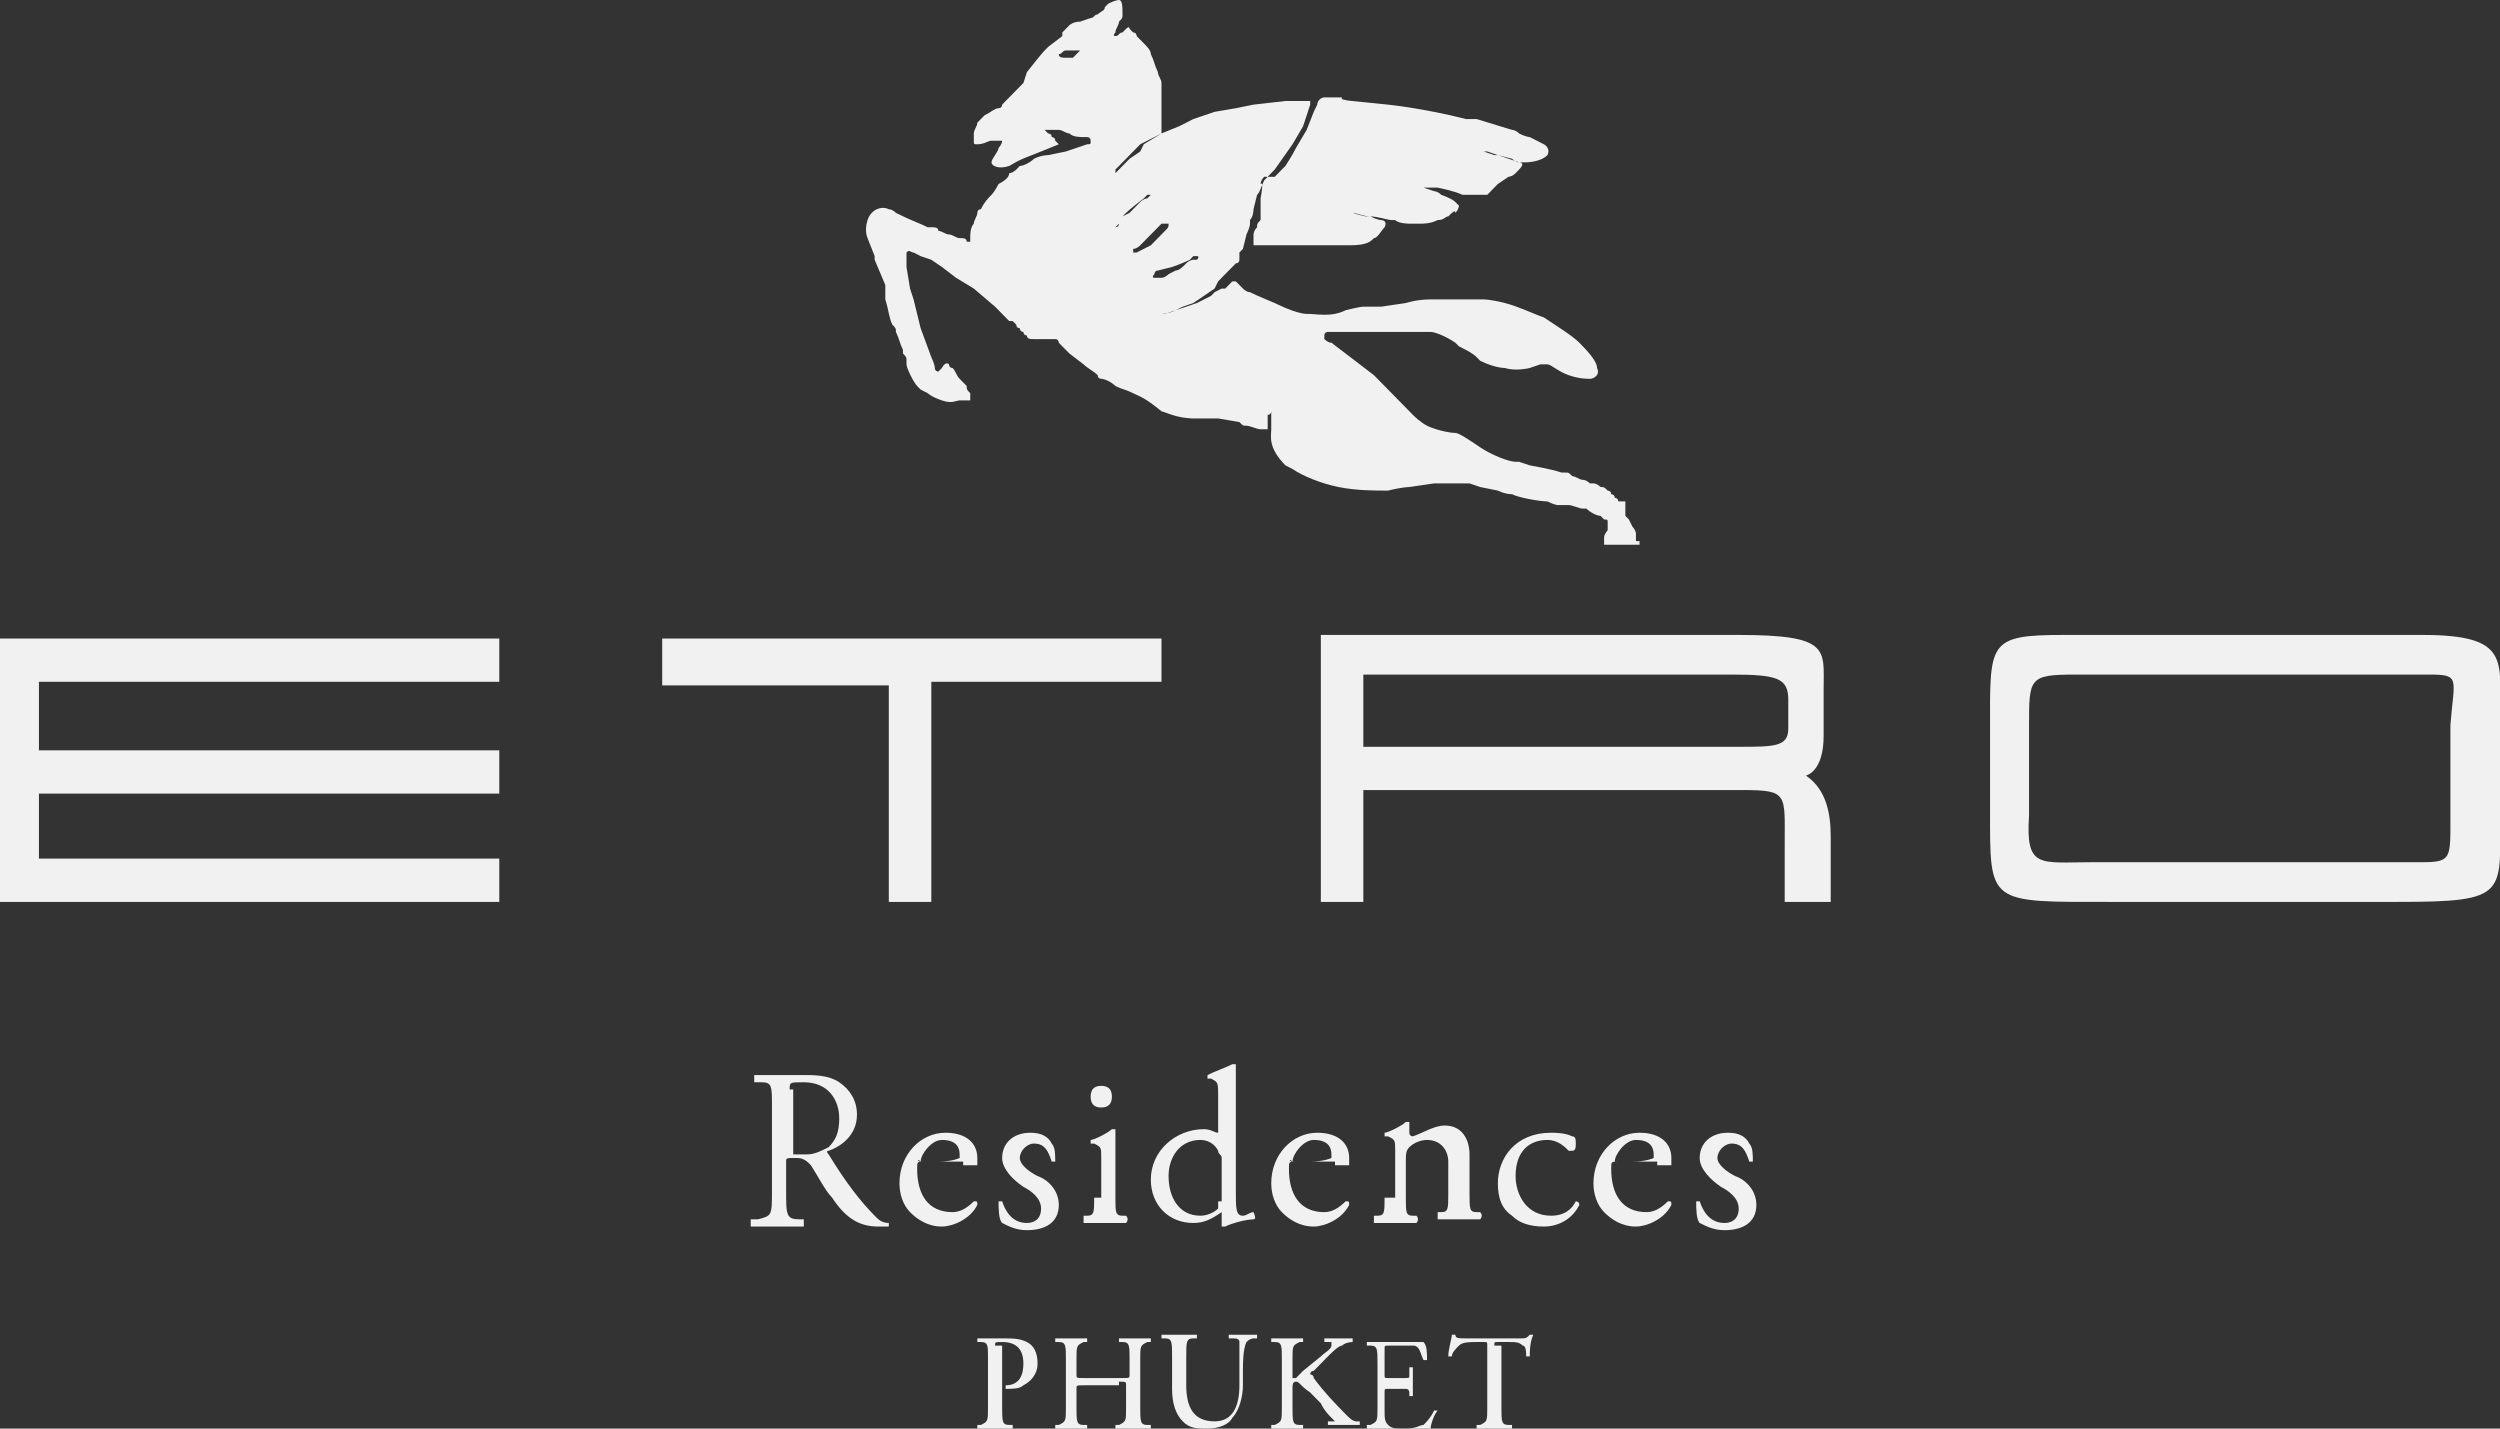 <svg width="42" height="24" viewBox="0 0 42 24" fill="none" xmlns="http://www.w3.org/2000/svg">
<rect x="0" y="0" width="42" height="24" fill="#333333" stroke="none"/>
<g clip-path="url(#clip0_2171_3565)">
<path fill-rule="evenodd" clip-rule="evenodd" d="M23.32 1.758C23.32 1.758 23.915 1.818 24.629 2H24.748H24.807L25.402 2.182C25.402 2.182 25.462 2.182 25.521 2.242C25.64 2.303 25.7 2.303 25.7 2.303C25.819 2.364 25.938 2.424 25.938 2.424C25.938 2.424 26.057 2.485 25.997 2.606C25.878 2.727 25.64 2.727 25.64 2.727H25.581C25.581 2.727 25.581 2.727 25.521 2.727C25.462 2.727 25.402 2.667 25.402 2.667L25.164 2.606L24.986 2.545H24.926L25.105 2.606C25.105 2.606 25.105 2.606 25.164 2.606L25.521 2.727C25.521 2.727 25.64 2.727 25.521 2.848L25.462 2.909C25.402 2.97 25.343 2.97 25.343 2.97L25.164 3.091L24.986 3.273C24.986 3.273 24.986 3.273 24.867 3.273H24.748C24.748 3.273 24.688 3.273 24.629 3.273H24.569C24.45 3.212 24.153 3.152 24.153 3.152H24.034H23.974H23.915L24.093 3.212C24.093 3.212 24.153 3.212 24.212 3.273C24.212 3.273 24.391 3.333 24.45 3.394L24.51 3.455C24.51 3.455 24.51 3.515 24.45 3.576C24.45 3.515 24.391 3.576 24.331 3.636C24.272 3.636 24.272 3.697 24.153 3.697C24.034 3.758 23.915 3.758 23.855 3.758C23.796 3.758 23.677 3.758 23.677 3.758C23.677 3.758 23.499 3.758 23.439 3.697H23.38C23.32 3.697 23.142 3.636 23.023 3.636C22.963 3.636 22.963 3.636 22.963 3.636C22.904 3.636 22.725 3.576 22.725 3.576C22.785 3.576 22.904 3.636 23.023 3.636C23.142 3.697 23.201 3.697 23.201 3.697C23.201 3.697 23.32 3.697 23.261 3.818C23.201 3.879 23.142 4 23.082 4C23.023 4.061 22.963 4.121 22.666 4.121C22.547 4.121 22.309 4.121 22.19 4.121H21.714C21.714 4.121 21.297 4.121 21.178 4.121C21.178 4.121 21.119 4.121 21.059 4.121C21.059 4.121 21.059 4.121 21.059 4.061C21.059 4.061 21.059 4 21.059 3.939C21.059 3.939 21.059 3.879 21.119 3.818C21.119 3.758 21.119 3.758 21.178 3.697V3.636C21.178 3.576 21.178 3.515 21.178 3.515V3.333C21.178 3.333 21.238 3.03 21.178 3.091C21.178 3.091 21.178 3.03 21.238 2.97H21.416L21.535 2.848L21.595 2.788C21.595 2.788 21.714 2.606 21.773 2.485L21.952 2.182L22.071 1.879L22.13 1.758C22.13 1.697 22.19 1.636 22.249 1.636H22.368H22.547C22.487 1.697 22.785 1.697 23.32 1.758ZM27.544 9.091C27.544 9.152 27.544 9.152 27.544 9.091C27.544 9.152 27.544 9.152 27.544 9.152H27.484C27.484 9.152 27.484 9.152 27.425 9.152H27.365H27.306H27.247H27.187H27.128H27.009C27.009 9.152 27.009 9.152 26.949 9.152V9.091V9.03C26.949 8.97 27.009 8.909 27.009 8.909V8.848V8.788C27.009 8.727 27.009 8.727 26.949 8.727L26.89 8.667C26.83 8.667 26.711 8.606 26.652 8.545H26.592C26.533 8.545 26.414 8.485 26.354 8.485H26.295C26.295 8.485 26.235 8.485 26.176 8.485C26.116 8.485 25.997 8.424 25.997 8.424C25.878 8.424 25.521 8.364 25.402 8.303C25.283 8.303 25.164 8.242 25.164 8.242L24.867 8.182L24.688 8.121C24.688 8.121 24.688 8.121 24.629 8.121H24.569C24.45 8.121 24.272 8.121 24.272 8.121C24.153 8.121 24.093 8.121 24.093 8.121L23.677 8.182C23.677 8.182 23.558 8.182 23.32 8.242C23.082 8.242 22.785 8.242 22.487 8.182C22.19 8.121 21.892 8 21.714 7.879L21.595 7.818C21.297 7.515 21.357 7.333 21.357 7.212V7.152C21.357 7.091 21.357 7.091 21.357 7.03V6.97C21.357 6.97 21.357 6.97 21.357 6.909C21.357 6.909 21.357 6.97 21.297 6.97C21.297 6.97 21.297 6.97 21.297 7.03V7.091V7.152V7.212C21.297 7.212 21.297 7.212 21.238 7.212H21.178C21.119 7.212 21 7.152 20.941 7.152C20.881 7.152 20.881 7.152 20.822 7.091L20.465 7.03H20.286H20.048C20.048 7.03 19.87 7.03 19.691 6.97L19.513 6.909C19.215 6.667 19.156 6.667 19.037 6.606C18.918 6.545 18.858 6.545 18.739 6.485C18.68 6.424 18.561 6.364 18.501 6.364C18.501 6.364 18.442 6.364 18.442 6.303C18.382 6.242 18.264 6.182 18.204 6.121L17.966 5.939C17.907 5.879 17.907 5.879 17.847 5.818L17.788 5.758C17.788 5.758 17.788 5.697 17.728 5.697H17.669H17.609C17.609 5.697 17.55 5.697 17.49 5.697C17.431 5.697 17.371 5.697 17.371 5.697C17.312 5.697 17.252 5.697 17.252 5.636C17.252 5.636 17.193 5.636 17.193 5.576C17.133 5.576 17.133 5.515 17.133 5.515C17.133 5.515 17.074 5.515 17.074 5.455L17.014 5.394H16.955L16.717 5.152L16.36 4.848L16.062 4.667L15.824 4.485L15.646 4.364L15.467 4.303L15.348 4.242C15.289 4.242 15.289 4.182 15.229 4.242V4.303V4.364C15.229 4.424 15.229 4.424 15.229 4.424V4.485L15.289 4.848L15.348 5.03L15.467 5.515L15.646 6C15.646 6 15.705 6.121 15.705 6.182C15.705 6.242 15.765 6.242 15.765 6.242C15.765 6.242 15.765 6.242 15.824 6.182C15.824 6.182 15.884 6.061 15.943 6.121C15.943 6.121 15.943 6.182 16.003 6.182C16.062 6.242 16.062 6.303 16.122 6.364L16.181 6.424L16.241 6.485C16.241 6.545 16.241 6.545 16.3 6.606C16.3 6.606 16.3 6.606 16.3 6.667V6.727C16.3 6.727 16.3 6.727 16.241 6.727C16.181 6.727 16.181 6.727 16.122 6.727C16.062 6.727 16.003 6.788 15.824 6.727C15.646 6.667 15.586 6.606 15.586 6.606L15.467 6.545L15.408 6.485C15.348 6.424 15.229 6.182 15.229 6.121V6.061C15.229 6 15.229 6 15.17 5.939V5.879C15.111 5.758 15.111 5.697 15.051 5.576C15.051 5.515 15.051 5.515 14.992 5.455C14.932 5.333 14.932 5.212 14.873 5.03C14.873 5.03 14.873 4.97 14.873 4.909C14.873 4.848 14.873 4.848 14.873 4.788L14.694 4.364V4.303L14.575 4C14.575 4 14.516 3.879 14.575 3.697C14.635 3.515 14.813 3.455 14.932 3.515C14.932 3.515 14.992 3.515 15.051 3.576C15.289 3.697 15.467 3.758 15.586 3.818H15.646C15.705 3.818 15.765 3.818 15.765 3.879C15.824 3.879 15.884 3.939 15.943 3.939C16.003 3.939 16.062 4 16.122 4C16.181 4 16.241 4 16.241 4.061C16.241 4.061 16.241 4.061 16.3 4.061C16.3 4.061 16.3 4.061 16.3 4C16.3 3.939 16.3 3.818 16.36 3.758C16.36 3.697 16.419 3.636 16.419 3.576C16.419 3.576 16.419 3.515 16.479 3.515C16.538 3.394 16.598 3.333 16.657 3.273C16.657 3.273 16.717 3.212 16.776 3.091C16.895 3.03 16.955 2.97 16.955 2.909C17.014 2.909 17.074 2.848 17.074 2.848L17.133 2.788C17.193 2.788 17.312 2.727 17.371 2.667C17.49 2.606 17.609 2.606 17.609 2.606L17.907 2.545L18.264 2.424C18.323 2.424 18.323 2.424 18.323 2.364C18.323 2.303 18.264 2.303 18.264 2.303H18.204C18.145 2.303 18.026 2.303 17.966 2.242C17.907 2.242 17.847 2.182 17.788 2.182C17.788 2.182 17.788 2.182 17.728 2.182H17.669H17.609H17.55L17.609 2.242C17.609 2.242 17.669 2.242 17.669 2.303C17.669 2.303 17.728 2.303 17.728 2.364C17.728 2.364 17.728 2.364 17.788 2.424L17.49 2.545C17.014 2.727 17.074 2.727 16.955 2.788C16.776 2.848 16.657 2.788 16.657 2.727C16.657 2.667 16.776 2.545 16.776 2.485C16.776 2.485 16.836 2.424 16.836 2.364C16.836 2.364 16.717 2.364 16.657 2.364C16.598 2.364 16.538 2.424 16.419 2.424C16.36 2.424 16.36 2.424 16.36 2.364C16.36 2.364 16.36 2.303 16.36 2.242C16.36 2.182 16.419 2.121 16.419 2.061C16.479 2 16.538 1.939 16.538 1.939C16.657 1.879 16.717 1.818 16.776 1.818C16.776 1.818 16.836 1.818 16.836 1.758C16.836 1.758 16.836 1.758 16.895 1.697L16.955 1.636L17.014 1.576C17.074 1.515 17.074 1.515 17.133 1.455L17.193 1.394L17.252 1.212C17.252 1.212 17.49 0.909 17.55 0.848L17.609 0.788L17.847 0.606V0.545L17.966 0.424C17.966 0.424 18.026 0.364 18.145 0.364L18.323 0.303C18.382 0.303 18.382 0.242 18.442 0.242C18.501 0.182 18.561 0.182 18.561 0.121L18.62 0.061C18.739 0 18.799 0 18.799 0C18.858 0 18.858 0.121 18.858 0.242C18.858 0.303 18.858 0.303 18.799 0.364C18.799 0.424 18.739 0.485 18.739 0.545C18.739 0.545 18.68 0.606 18.739 0.606C18.799 0.606 18.799 0.545 18.858 0.545L18.918 0.485C18.918 0.485 18.977 0.424 18.977 0.485L19.037 0.545C19.096 0.545 19.096 0.606 19.096 0.606L19.156 0.667L19.215 0.727C19.275 0.788 19.334 0.848 19.334 0.909C19.394 1.03 19.394 1.091 19.453 1.212C19.453 1.273 19.513 1.333 19.513 1.394C19.513 1.455 19.513 1.515 19.513 1.515C19.513 1.636 19.513 1.758 19.513 1.879C19.513 1.939 19.513 2 19.513 2.121C19.513 2.182 19.513 2.182 19.513 2.242L19.156 2.424L18.977 2.606L18.918 2.667C18.918 2.667 18.918 2.667 18.858 2.727C18.858 2.727 18.858 2.727 18.799 2.788C18.799 2.788 18.799 2.788 18.739 2.848C18.739 2.848 18.739 2.848 18.739 2.909C18.739 2.909 18.739 2.909 18.799 2.848L18.858 2.788L18.918 2.727C18.918 2.727 18.918 2.727 18.977 2.667L19.156 2.545L19.215 2.424L19.513 2.242L19.81 2.121L19.929 2.061L20.048 2L20.405 1.879L20.762 1.818L21.059 1.758L21.595 1.697H21.714C21.714 1.697 21.714 1.697 21.773 1.697C21.833 1.697 21.833 1.697 21.892 1.697C21.952 1.697 22.011 1.697 22.011 1.697V1.758L21.892 2.121L21.714 2.424L21.416 2.848C21.416 2.848 21.357 2.909 21.238 3.03C21.178 3.152 21.178 3.212 21.119 3.273L21.059 3.515C21.059 3.515 21.059 3.636 21 3.697V3.758C21 3.818 20.941 3.939 20.941 3.939L20.881 4.182L20.822 4.242V4.364C20.822 4.364 20.822 4.424 20.762 4.424L20.703 4.485C20.703 4.485 20.703 4.485 20.643 4.545C20.584 4.606 20.465 4.727 20.465 4.727L20.405 4.848L20.048 5.091L19.87 5.152L19.751 5.212L19.572 5.273H19.513C19.513 5.273 19.632 5.273 19.751 5.212L20.108 5.091L20.346 4.97L20.405 4.909L20.524 4.848H20.584L20.703 4.727C20.703 4.727 20.703 4.727 20.762 4.727C20.762 4.727 20.822 4.788 20.881 4.848C20.881 4.848 20.941 4.909 21 4.909C21.119 4.97 21.416 5.091 21.416 5.091C21.416 5.091 21.773 5.273 21.952 5.273C22.13 5.273 22.368 5.333 22.606 5.212C22.606 5.212 22.844 5.152 22.904 5.152H23.201L23.618 5.091C23.618 5.091 23.796 5.03 24.034 5.03H24.391C24.391 5.03 24.45 5.03 24.748 5.03H24.926C24.926 5.03 25.045 5.03 25.283 5.091C25.521 5.152 25.759 5.273 25.938 5.333C26.116 5.455 26.414 5.636 26.533 5.758C26.652 5.879 26.83 6.061 26.83 6.182C26.89 6.303 26.77 6.364 26.711 6.364C26.652 6.364 26.533 6.364 26.354 6.303C26.176 6.242 26.057 6.121 25.997 6.121C25.997 6.121 25.938 6.121 25.878 6.121L25.7 6.182C25.7 6.182 25.462 6.242 25.283 6.182C25.164 6.182 24.986 6.121 24.867 6.061L24.807 6C24.748 5.939 24.629 5.879 24.629 5.879L24.51 5.818L24.45 5.758C24.272 5.636 24.093 5.576 24.034 5.576C23.974 5.576 23.974 5.576 23.915 5.576C23.915 5.576 23.855 5.576 23.796 5.576C23.736 5.576 23.677 5.576 23.677 5.576H23.618C23.558 5.576 23.558 5.576 23.499 5.576H23.439C23.38 5.576 23.32 5.576 23.261 5.576C23.201 5.576 23.142 5.576 23.082 5.576C23.023 5.576 22.963 5.576 22.963 5.576H22.904C22.844 5.576 22.666 5.576 22.666 5.576H22.547C22.547 5.576 22.487 5.576 22.428 5.576C22.368 5.576 22.368 5.576 22.309 5.576C22.309 5.576 22.249 5.576 22.249 5.636C22.249 5.636 22.249 5.636 22.249 5.697C22.249 5.697 22.309 5.758 22.368 5.758L22.606 5.939L22.844 6.121L23.082 6.303L23.201 6.424L23.677 6.909L23.736 6.97C23.736 6.97 23.855 7.091 23.974 7.152C24.093 7.212 24.331 7.273 24.45 7.273C24.51 7.273 24.688 7.394 24.867 7.515C25.045 7.636 25.343 7.758 25.462 7.758H25.521L25.7 7.818C25.7 7.818 26.057 7.879 26.235 7.939H26.295C26.354 7.939 26.354 7.939 26.414 8C26.473 8 26.533 8.061 26.592 8.061C26.652 8.061 26.711 8.121 26.711 8.121H26.77C26.83 8.121 26.89 8.182 26.89 8.182C26.949 8.182 26.949 8.182 27.009 8.242C27.009 8.242 27.068 8.242 27.068 8.303C27.068 8.303 27.128 8.303 27.128 8.364C27.128 8.364 27.187 8.364 27.187 8.424H27.247C27.247 8.424 27.247 8.424 27.306 8.424C27.306 8.424 27.306 8.424 27.306 8.485V8.606C27.306 8.606 27.306 8.606 27.306 8.667L27.365 8.727L27.425 8.848C27.425 8.848 27.484 8.909 27.484 8.97V9.03C27.484 9.03 27.484 9.03 27.484 9.091C27.544 9.091 27.544 9.091 27.544 9.091ZM18.145 0.848C18.085 0.848 18.085 0.848 18.145 0.848C18.026 0.848 18.026 0.848 17.966 0.848H17.907C17.847 0.848 17.847 0.909 17.788 0.909C17.788 0.97 17.847 0.97 17.907 0.97C17.966 0.97 17.966 0.97 18.026 0.97L18.085 0.909L18.145 0.848C18.085 0.909 18.085 0.909 18.145 0.848ZM18.977 3.576L19.096 3.455L19.156 3.394C19.156 3.394 19.215 3.333 19.275 3.333L19.334 3.273H19.275L19.215 3.333C18.977 3.515 18.918 3.576 18.918 3.576L18.858 3.636L18.799 3.758L18.739 3.818C18.739 3.818 18.799 3.818 18.799 3.758L18.858 3.636L18.977 3.576ZM19.334 4.121C19.334 4.121 19.394 4.061 19.513 3.939L19.572 3.879C19.632 3.818 19.632 3.818 19.632 3.758H19.572H19.513L19.394 3.879C19.334 3.939 19.275 4 19.275 4L19.215 4.061L19.156 4.121C19.156 4.121 19.096 4.182 19.037 4.182C19.037 4.242 19.037 4.242 19.037 4.242H19.096C19.096 4.242 19.215 4.182 19.334 4.121ZM19.394 4.667C19.453 4.667 19.453 4.667 19.513 4.667C19.572 4.667 19.632 4.606 19.632 4.606L19.751 4.545C19.81 4.545 19.87 4.485 19.929 4.424C19.989 4.364 20.048 4.364 20.048 4.364H20.108C20.108 4.364 20.167 4.303 20.108 4.303H20.048L19.989 4.364C19.87 4.424 19.691 4.485 19.691 4.485L19.453 4.545C19.394 4.545 19.394 4.606 19.394 4.606C19.334 4.667 19.394 4.667 19.394 4.667ZM19.572 10.727H11.125V11.515H14.932V15.152H15.646V11.454H19.513V10.727M30.756 14.061V15.152H29.983V14.182C29.983 13.333 30.043 13.273 29.269 13.273H29.21H22.904V15.152H22.19V10.667H28.436C28.734 10.667 28.972 10.667 29.21 10.667C30.756 10.667 30.637 10.909 30.637 11.576V12.364C30.637 12.97 30.34 13.03 30.34 13.03C30.697 13.273 30.756 13.697 30.756 14.061ZM29.091 11.333H28.972C28.734 11.333 28.436 11.333 28.079 11.333H22.904V12.546H28.674C28.793 12.546 28.912 12.546 29.031 12.546H29.091H29.15H29.21C29.805 12.546 30.043 12.546 30.043 12.242V11.758C30.043 11.394 29.864 11.333 29.091 11.333ZM8.388 10.727H0V15.152H8.388V14.424H0.654V13.333H8.388V12.606H0.654V11.454H8.388V10.727ZM42 13.576C42 15.03 42.178 15.152 40.275 15.152H35.516C33.374 15.152 33.433 15.212 33.433 13.576V12.303C33.433 10.788 33.374 10.667 34.683 10.667H34.742C34.98 10.667 35.218 10.667 35.516 10.667H40.275C40.394 10.667 40.513 10.667 40.632 10.667H40.691C42.178 10.667 42 11.091 42 12.061V13.576ZM40.81 11.333C40.632 11.333 40.513 11.333 40.394 11.333H35.635C35.337 11.333 35.099 11.333 34.921 11.333H34.861C34.088 11.333 34.088 11.394 34.088 12.182V13.697C34.028 14.606 34.266 14.485 35.159 14.485H40.215C40.394 14.485 40.572 14.485 40.691 14.485C41.167 14.485 41.167 14.424 41.167 13.818V12.182C41.227 11.394 41.346 11.333 40.81 11.333ZM12.969 20C12.969 20.424 12.969 20.424 12.731 20.485H12.612C12.612 20.485 12.612 20.546 12.612 20.606C12.79 20.606 12.909 20.606 13.088 20.606C13.207 20.606 13.385 20.606 13.504 20.606C13.504 20.606 13.504 20.546 13.504 20.485H13.445C13.207 20.485 13.207 20.424 13.207 20V19.515C13.207 19.454 13.207 19.454 13.385 19.454C13.504 19.454 13.564 19.515 13.623 19.576C13.742 19.758 13.861 20 13.98 20.121C14.218 20.485 14.456 20.606 14.754 20.606C14.813 20.606 14.873 20.606 14.932 20.606V20.546C14.813 20.546 14.754 20.485 14.694 20.424C14.456 20.182 14.218 19.879 13.921 19.394C13.921 19.394 13.861 19.333 13.921 19.333C14.099 19.273 14.397 19.091 14.397 18.727C14.397 18.485 14.278 18.303 14.099 18.182C13.921 18.061 13.683 18.061 13.504 18.061C13.147 18.061 12.909 18.061 12.671 18.061C12.671 18.061 12.671 18.121 12.671 18.182H12.79C12.969 18.182 12.969 18.242 12.969 18.606V20ZM13.266 18.303C13.266 18.182 13.266 18.182 13.504 18.182C13.921 18.182 14.099 18.485 14.099 18.788C14.099 19.03 14.04 19.151 13.921 19.273C13.802 19.333 13.683 19.394 13.564 19.394C13.385 19.394 13.326 19.394 13.326 19.394C13.326 19.394 13.326 19.333 13.326 19.273V18.303H13.266ZM16.181 19.576C16.36 19.576 16.36 19.576 16.419 19.576C16.419 19.576 16.419 19.515 16.419 19.454C16.419 19.212 16.241 19.03 15.884 19.03C15.467 19.03 15.111 19.394 15.111 19.879C15.111 20.061 15.17 20.242 15.289 20.364C15.408 20.485 15.586 20.606 15.824 20.606C16.003 20.606 16.3 20.485 16.419 20.242C16.419 20.182 16.419 20.182 16.36 20.182C16.241 20.303 16.122 20.364 16.003 20.364C15.586 20.364 15.408 20.061 15.408 19.636C15.408 19.515 15.408 19.515 15.527 19.515H16.181V19.576ZM15.467 19.515C15.408 19.454 15.408 19.515 15.467 19.515C15.467 19.394 15.646 19.151 15.824 19.151C16.062 19.151 16.122 19.273 16.122 19.394C16.122 19.454 16.122 19.454 16.122 19.454C16.122 19.454 16.003 19.515 15.765 19.515H15.467ZM17.312 19.03C17.014 19.03 16.836 19.212 16.836 19.454C16.836 19.636 17.014 19.818 17.193 19.939C17.312 20 17.49 20.121 17.49 20.303C17.49 20.485 17.371 20.546 17.252 20.546C17.014 20.546 16.895 20.364 16.836 20.182H16.776C16.776 20.303 16.776 20.485 16.836 20.546C16.955 20.606 17.074 20.667 17.252 20.667C17.55 20.667 17.788 20.546 17.788 20.242C17.788 20 17.609 19.818 17.431 19.758C17.312 19.697 17.133 19.576 17.133 19.454C17.133 19.333 17.252 19.212 17.371 19.212C17.55 19.212 17.609 19.333 17.669 19.515H17.728C17.728 19.394 17.728 19.273 17.669 19.212C17.609 19.091 17.49 19.03 17.312 19.03ZM18.382 20.121C18.382 20.364 18.382 20.424 18.264 20.424H18.204C18.204 20.424 18.204 20.485 18.204 20.546C18.323 20.546 18.442 20.546 18.561 20.546C18.68 20.546 18.799 20.546 18.918 20.546C18.918 20.546 18.977 20.485 18.918 20.424H18.858C18.739 20.424 18.739 20.364 18.739 20.121V19.454C18.739 19.273 18.739 19.091 18.739 18.97C18.739 18.97 18.739 18.97 18.68 18.97C18.62 19.03 18.382 19.151 18.323 19.151V19.212H18.382C18.501 19.273 18.501 19.273 18.501 19.454V20.121H18.382ZM18.501 18.242C18.382 18.242 18.323 18.303 18.323 18.424C18.323 18.546 18.382 18.606 18.501 18.606C18.62 18.606 18.68 18.546 18.68 18.424C18.68 18.303 18.62 18.242 18.501 18.242ZM20.762 18.364C20.762 18.182 20.762 18 20.762 17.879C20.762 17.879 20.762 17.879 20.703 17.879C20.584 17.939 20.405 18 20.286 18.061V18.121H20.346C20.465 18.182 20.465 18.182 20.465 18.424V18.97V19.03C20.405 19.03 20.346 18.97 20.227 18.97C19.751 18.97 19.334 19.333 19.334 19.818C19.334 20.242 19.632 20.546 20.048 20.546C20.227 20.546 20.346 20.485 20.524 20.364C20.524 20.364 20.524 20.424 20.524 20.485V20.606C20.524 20.606 20.524 20.606 20.584 20.606C20.703 20.546 20.941 20.485 21.059 20.485C21.119 20.485 21.059 20.364 21.059 20.364C21 20.364 20.941 20.424 20.881 20.424C20.762 20.424 20.762 20.303 20.762 20V18.364ZM20.465 20.182C20.465 20.242 20.465 20.303 20.465 20.303C20.405 20.364 20.286 20.424 20.167 20.424C19.81 20.424 19.632 20.121 19.632 19.758C19.632 19.454 19.81 19.151 20.167 19.151C20.286 19.151 20.405 19.212 20.465 19.333C20.465 19.394 20.524 19.394 20.524 19.454V20.182H20.465ZM22.428 19.576C22.606 19.576 22.606 19.576 22.666 19.576C22.666 19.576 22.666 19.515 22.666 19.454C22.666 19.212 22.487 19.03 22.13 19.03C21.714 19.03 21.357 19.394 21.357 19.879C21.357 20.061 21.416 20.242 21.535 20.364C21.654 20.485 21.833 20.606 22.071 20.606C22.249 20.606 22.547 20.485 22.666 20.242C22.666 20.182 22.666 20.182 22.606 20.182C22.487 20.303 22.368 20.364 22.249 20.364C21.833 20.364 21.654 20.061 21.654 19.636C21.654 19.515 21.654 19.515 21.773 19.515H22.428V19.576ZM21.714 19.515C21.654 19.454 21.654 19.515 21.714 19.515C21.714 19.394 21.892 19.151 22.071 19.151C22.309 19.151 22.368 19.273 22.368 19.394C22.368 19.454 22.368 19.454 22.368 19.454C22.368 19.454 22.249 19.515 22.011 19.515H21.714ZM23.261 20.121C23.261 20.364 23.261 20.424 23.142 20.424H23.082C23.082 20.424 23.082 20.485 23.082 20.546C23.201 20.546 23.32 20.546 23.439 20.546C23.558 20.546 23.677 20.546 23.796 20.546C23.796 20.546 23.855 20.485 23.796 20.424H23.736C23.618 20.424 23.618 20.364 23.618 20.121V19.515C23.618 19.394 23.618 19.333 23.677 19.273C23.736 19.212 23.855 19.151 23.974 19.151C24.212 19.151 24.331 19.333 24.331 19.515V20.061C24.331 20.303 24.331 20.364 24.212 20.364H24.153C24.153 20.364 24.153 20.424 24.153 20.485C24.272 20.485 24.391 20.485 24.51 20.485C24.629 20.485 24.748 20.485 24.867 20.485C24.867 20.485 24.926 20.424 24.867 20.364H24.807C24.688 20.364 24.688 20.303 24.688 20.061V19.394C24.688 19.151 24.569 18.909 24.272 18.909C24.093 18.909 23.915 19.03 23.736 19.091C23.736 19.091 23.677 19.091 23.677 19.03C23.677 18.97 23.677 18.97 23.677 18.849C23.677 18.849 23.677 18.849 23.618 18.849C23.558 18.909 23.32 19.03 23.261 19.03V19.091H23.32C23.439 19.151 23.439 19.151 23.439 19.333V20.121H23.261ZM26.057 19.03C25.462 19.03 25.164 19.454 25.164 19.879C25.164 20.121 25.224 20.303 25.402 20.424C25.521 20.546 25.7 20.606 25.938 20.606C26.176 20.606 26.414 20.485 26.533 20.242C26.533 20.182 26.473 20.182 26.473 20.182C26.414 20.303 26.295 20.424 26.057 20.424C25.64 20.424 25.462 20.061 25.462 19.758C25.462 19.333 25.7 19.151 25.997 19.151C26.176 19.151 26.295 19.273 26.354 19.333H26.414C26.473 19.333 26.473 19.273 26.473 19.212C26.473 19.151 26.473 19.091 26.414 19.091C26.295 19.03 26.116 19.03 26.057 19.03ZM27.841 19.576C28.02 19.576 28.02 19.576 28.079 19.576C28.079 19.576 28.079 19.515 28.079 19.454C28.079 19.212 27.901 19.03 27.544 19.03C27.128 19.03 26.77 19.394 26.77 19.879C26.77 20.061 26.83 20.242 26.949 20.364C27.068 20.485 27.247 20.606 27.484 20.606C27.663 20.606 27.96 20.485 28.079 20.242C28.079 20.182 28.079 20.182 28.02 20.182C27.901 20.303 27.782 20.364 27.663 20.364C27.247 20.364 27.068 20.061 27.068 19.636C27.068 19.515 27.068 19.515 27.187 19.515H27.841V19.576ZM27.128 19.515C27.128 19.394 27.306 19.151 27.484 19.151C27.722 19.151 27.782 19.273 27.782 19.394C27.782 19.454 27.782 19.454 27.782 19.454C27.782 19.454 27.663 19.515 27.425 19.515H27.128ZM29.031 19.03C28.734 19.03 28.555 19.212 28.555 19.454C28.555 19.636 28.734 19.818 28.912 19.939C29.031 20 29.21 20.121 29.21 20.303C29.21 20.485 29.091 20.546 28.972 20.546C28.734 20.546 28.615 20.364 28.555 20.182H28.496C28.496 20.303 28.496 20.485 28.555 20.546C28.674 20.606 28.793 20.667 28.972 20.667C29.269 20.667 29.507 20.546 29.507 20.242C29.507 20 29.329 19.818 29.15 19.758C29.031 19.697 28.853 19.576 28.853 19.454C28.853 19.333 28.972 19.212 29.091 19.212C29.269 19.212 29.329 19.333 29.388 19.515H29.448C29.448 19.394 29.448 19.273 29.388 19.212C29.329 19.091 29.21 19.03 29.031 19.03ZM16.717 22.606C16.717 22.546 16.717 22.546 16.836 22.546C17.074 22.546 17.193 22.667 17.193 22.909C17.193 23.091 17.133 23.273 16.895 23.273V23.333C17.014 23.333 17.133 23.333 17.193 23.273C17.312 23.212 17.431 23.091 17.431 22.909C17.431 22.727 17.371 22.606 17.252 22.546C17.133 22.485 17.014 22.485 16.836 22.485C16.657 22.485 16.538 22.485 16.419 22.485V22.546H16.479C16.598 22.546 16.598 22.606 16.598 22.788V23.636C16.598 23.879 16.598 23.879 16.479 23.939H16.419V24C16.538 24 16.598 24 16.717 24C16.776 24 16.895 24 17.014 24V23.939H16.955C16.836 23.939 16.836 23.879 16.836 23.636V22.606H16.717ZM18.799 23.212C18.918 23.212 18.918 23.212 18.918 23.273V23.636C18.918 23.879 18.918 23.879 18.799 23.939H18.739V24C18.858 24 18.918 24 19.037 24C19.096 24 19.215 24 19.334 24V23.939H19.275C19.156 23.939 19.156 23.879 19.156 23.636V22.849C19.156 22.606 19.156 22.606 19.275 22.546H19.334V22.485C19.215 22.485 19.156 22.485 19.096 22.485C18.977 22.485 18.918 22.485 18.799 22.485V22.546H18.858C18.977 22.546 18.977 22.606 18.977 22.849V23.091C18.977 23.151 18.977 23.151 18.858 23.151H18.204C18.085 23.151 18.085 23.151 18.085 23.091V22.849C18.085 22.606 18.085 22.606 18.204 22.546H18.264V22.485C18.145 22.485 18.085 22.485 18.026 22.485C17.907 22.485 17.847 22.485 17.728 22.485V22.546H17.788C17.907 22.546 17.907 22.606 17.907 22.849V23.636C17.907 23.879 17.907 23.879 17.788 23.939H17.728V24C17.788 24 17.907 24 17.966 24C18.026 24 18.145 24 18.264 24V23.939H18.204C18.085 23.939 18.085 23.879 18.085 23.636V23.333C18.085 23.273 18.085 23.273 18.204 23.273H18.799V23.212ZM20.822 23.273C20.822 23.636 20.703 23.879 20.405 23.879C20.048 23.879 19.929 23.636 19.929 23.273V22.788C19.929 22.546 19.929 22.485 20.048 22.485H20.108V22.424C19.989 22.424 19.929 22.424 19.81 22.424C19.751 22.424 19.632 22.424 19.513 22.424V22.485H19.572C19.691 22.485 19.691 22.546 19.691 22.788V23.333C19.691 23.576 19.751 23.758 19.87 23.879C19.989 24 20.108 24 20.286 24C20.465 24 20.643 23.939 20.703 23.818C20.822 23.697 20.881 23.454 20.881 23.273V23.03C20.881 22.909 20.881 22.667 20.941 22.546C20.941 22.546 21 22.485 21.059 22.485H21.119V22.424C21.059 22.424 21 22.424 20.881 22.424C20.822 22.424 20.703 22.424 20.643 22.424V22.485H20.703C20.762 22.485 20.822 22.485 20.822 22.546C20.822 22.667 20.822 22.909 20.822 23.03V23.273ZM21.535 23.636C21.535 23.879 21.535 23.879 21.416 23.939H21.357V24C21.476 24 21.535 24 21.595 24C21.654 24 21.773 24 21.892 24V23.939H21.833C21.714 23.939 21.714 23.879 21.714 23.636V23.333C21.714 23.273 21.714 23.212 21.773 23.212C21.833 23.212 21.833 23.273 22.011 23.394L22.19 23.576C22.249 23.697 22.309 23.758 22.368 23.818L22.428 23.879C22.428 23.879 22.428 23.879 22.368 23.879H22.309V23.939C22.428 23.939 22.487 23.939 22.606 23.939C22.725 23.939 22.785 23.939 22.844 23.939V23.879H22.785C22.725 23.879 22.666 23.818 22.606 23.758C22.428 23.576 22.249 23.394 22.071 23.151C22.071 23.091 22.011 23.091 22.011 23.091C22.011 23.091 22.011 23.03 22.071 23.03L22.249 22.849C22.368 22.727 22.487 22.606 22.547 22.606C22.606 22.546 22.725 22.546 22.725 22.546V22.485C22.666 22.485 22.606 22.485 22.487 22.485C22.368 22.485 22.309 22.485 22.249 22.485V22.546H22.309H22.368C22.368 22.546 22.368 22.546 22.368 22.606C22.368 22.667 22.249 22.727 22.19 22.788L21.892 23.03C21.892 23.03 21.833 23.091 21.773 23.151H21.714V23.091V22.849C21.714 22.606 21.714 22.606 21.833 22.546H21.892V22.485C21.773 22.485 21.714 22.485 21.654 22.485C21.535 22.485 21.476 22.485 21.357 22.485V22.546H21.416C21.535 22.546 21.535 22.606 21.535 22.849V23.636ZM23.142 23.636C23.142 23.879 23.142 23.879 23.023 23.939H22.963V24C23.082 24 23.142 24 23.261 24H23.439C23.618 24 23.855 24 24.034 24C24.034 23.939 24.093 23.758 24.153 23.697H24.093C24.034 23.818 23.974 23.879 23.915 23.939C23.855 23.939 23.796 24 23.618 24C23.439 24 23.38 24 23.32 23.939C23.261 23.879 23.261 23.818 23.261 23.697V23.394C23.261 23.333 23.261 23.333 23.32 23.333H23.439C23.499 23.333 23.558 23.333 23.618 23.333C23.677 23.333 23.677 23.394 23.677 23.394V23.454H23.736C23.736 23.394 23.736 23.333 23.736 23.212C23.736 23.151 23.736 23.03 23.736 22.97H23.677V23.091C23.677 23.151 23.677 23.151 23.618 23.151C23.618 23.151 23.499 23.151 23.439 23.151H23.32C23.261 23.151 23.261 23.151 23.261 23.091V22.667C23.261 22.606 23.261 22.606 23.32 22.606H23.499C23.618 22.606 23.677 22.606 23.736 22.606C23.855 22.606 23.855 22.727 23.915 22.849H23.974C23.974 22.727 23.974 22.606 23.915 22.546C23.915 22.546 23.736 22.546 23.618 22.546H23.201C23.082 22.546 23.023 22.546 22.963 22.546V22.606H23.023C23.142 22.606 23.142 22.667 23.142 22.909V23.636ZM25.105 22.606C25.105 22.546 25.105 22.546 25.164 22.546H25.343C25.462 22.546 25.521 22.546 25.581 22.606C25.64 22.606 25.64 22.727 25.64 22.788H25.7C25.7 22.727 25.7 22.546 25.759 22.424C25.759 22.424 25.759 22.424 25.7 22.424C25.64 22.485 25.64 22.485 25.521 22.485H24.629C24.51 22.485 24.45 22.485 24.45 22.424H24.391C24.391 22.485 24.331 22.667 24.331 22.788H24.391C24.391 22.727 24.45 22.667 24.51 22.606C24.569 22.546 24.688 22.546 24.807 22.546H24.926C24.986 22.546 24.986 22.546 24.986 22.606V23.636C24.986 23.879 24.986 23.879 24.867 23.939H24.807V24C24.926 24 25.045 24 25.105 24C25.164 24 25.283 24 25.402 24V23.939H25.343C25.224 23.939 25.224 23.879 25.224 23.636V22.606H25.105Z" fill="#F1F1F1"/>
</g>
<defs>
<clipPath id="clip0_2171_3565">
<rect width="42" height="24" fill="white"/>
</clipPath>
</defs>
</svg>

